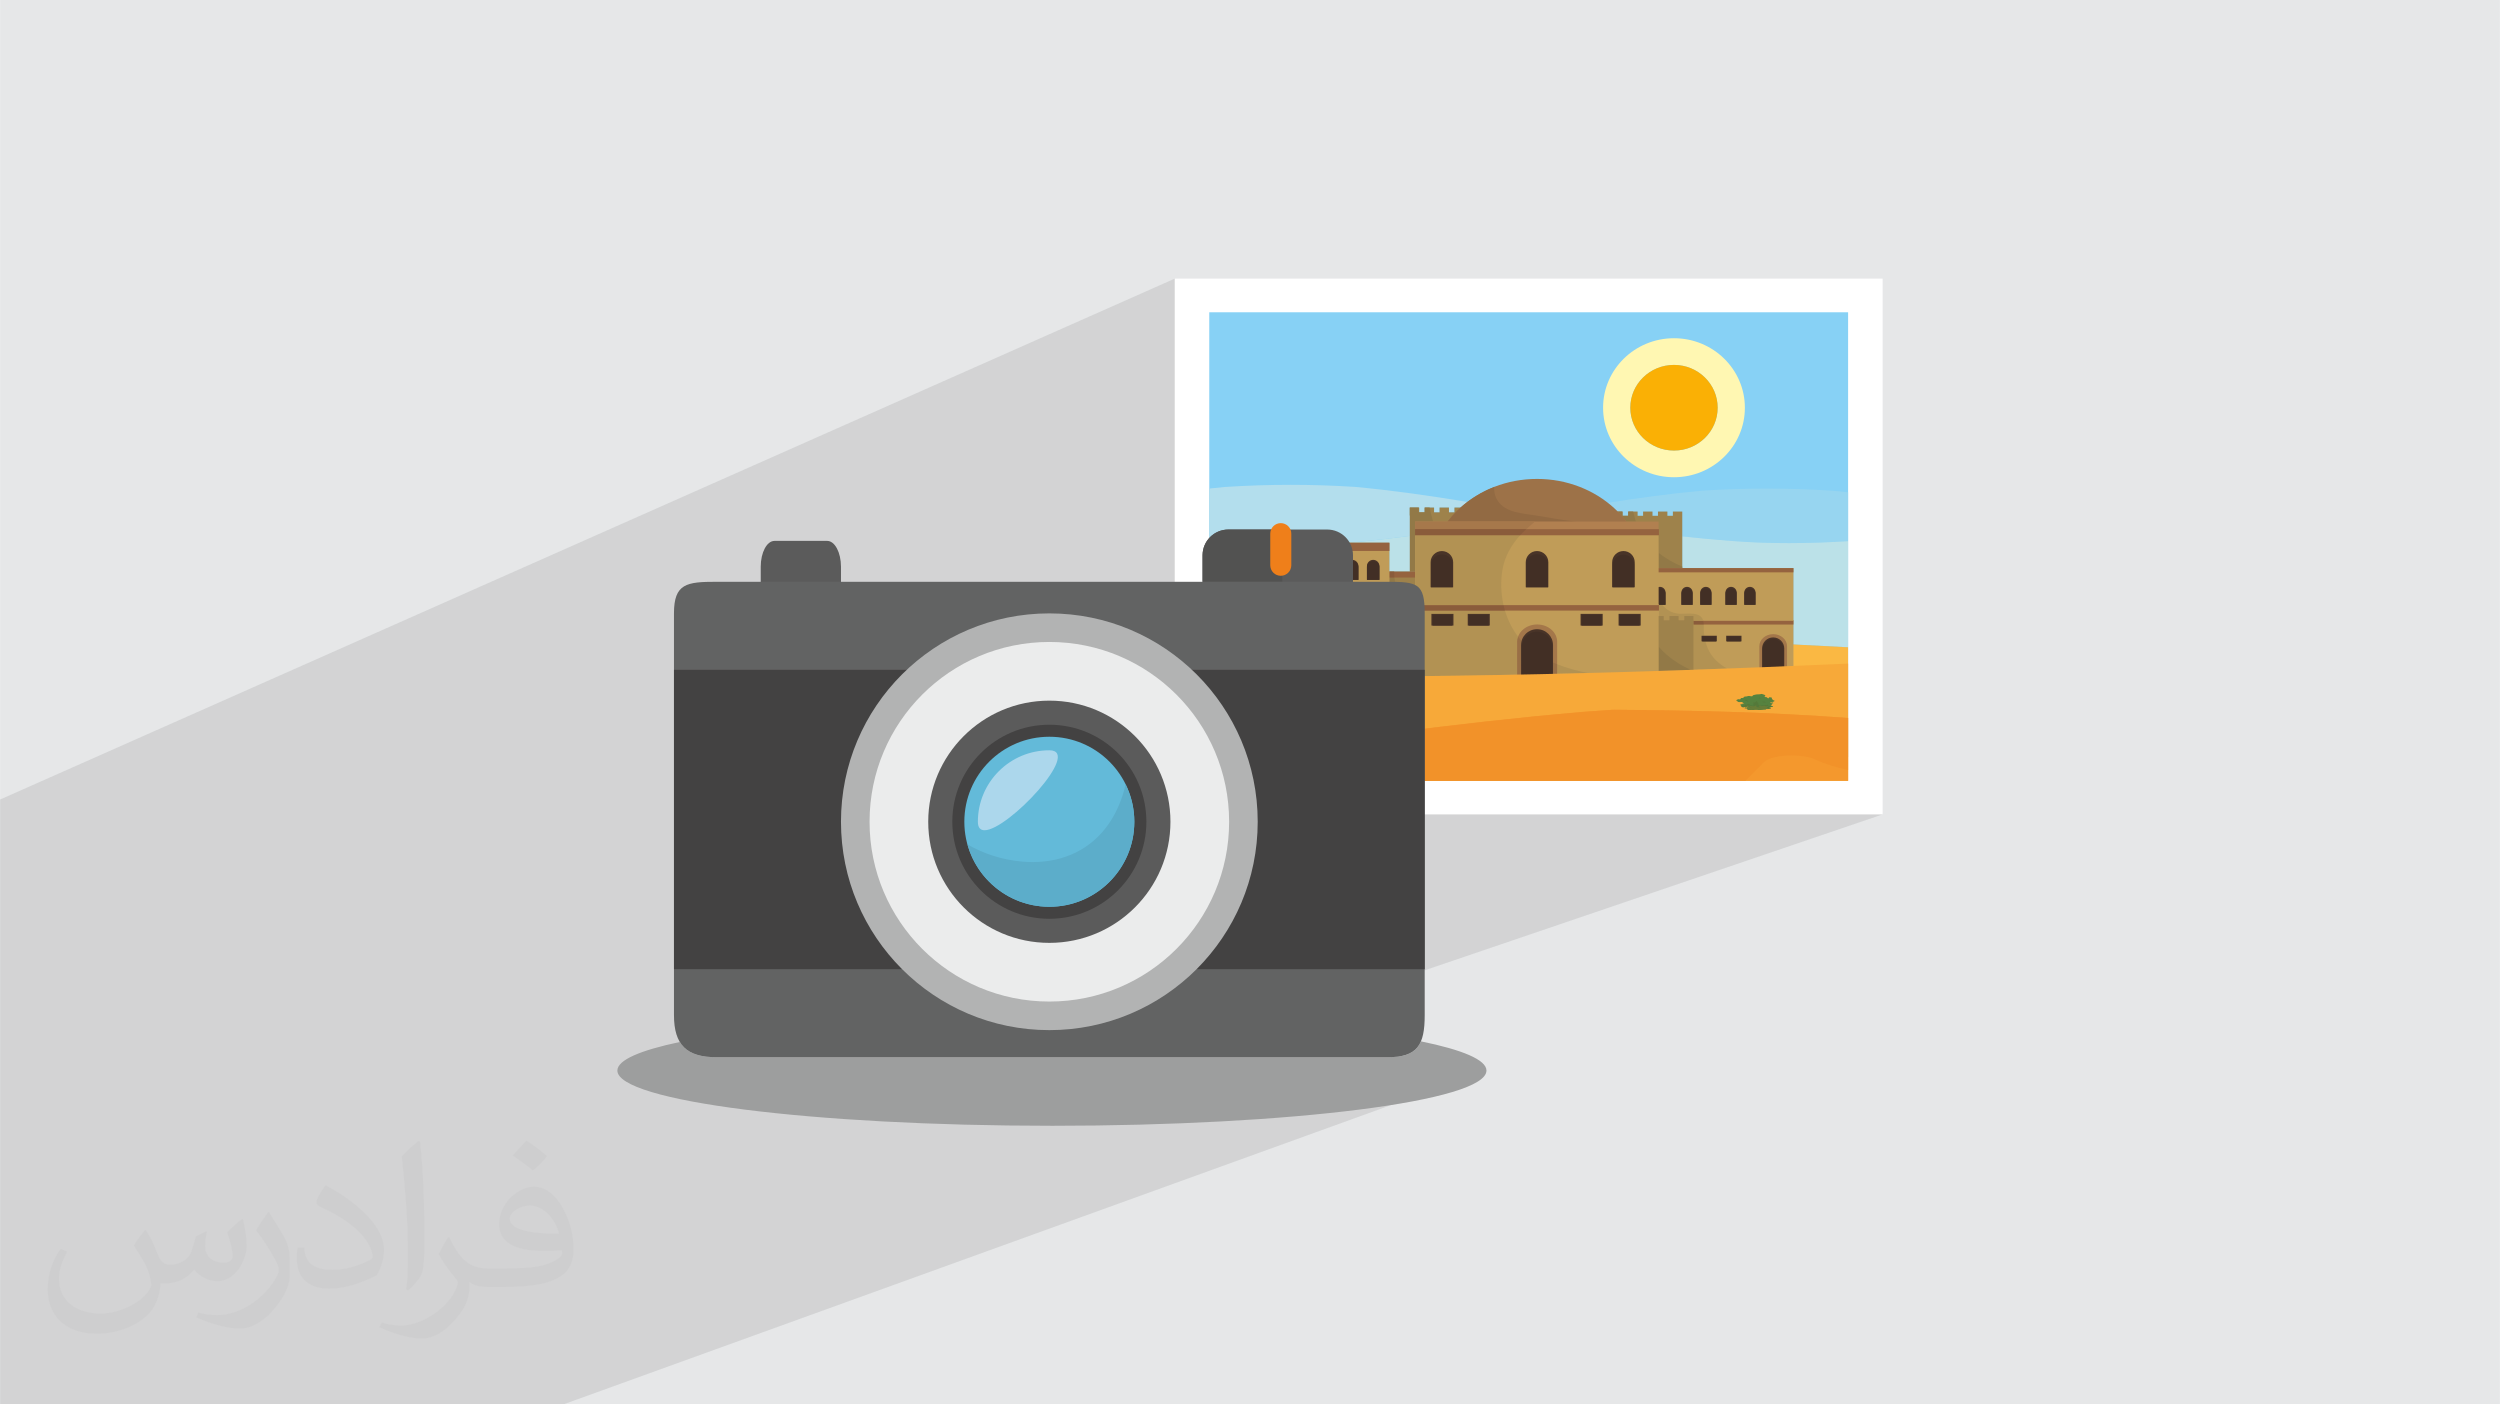 <?xml version="1.0" encoding="UTF-8"?>
<!DOCTYPE svg PUBLIC "-//W3C//DTD SVG 1.0//EN" "http://www.w3.org/TR/2001/REC-SVG-20010904/DTD/svg10.dtd">
<!-- Creator: CorelDRAW -->
<svg xmlns="http://www.w3.org/2000/svg" xml:space="preserve" width="3.708in" height="2.083in" version="1.0" style="shape-rendering:geometricPrecision; text-rendering:geometricPrecision; image-rendering:optimizeQuality; fill-rule:evenodd; clip-rule:evenodd"
viewBox="0 0 3702.73 2080.18"
 xmlns:xlink="http://www.w3.org/1999/xlink"
 xmlns:xodm="http://www.corel.com/coreldraw/odm/2003">
 <defs>
  <style type="text/css">
   <![CDATA[
    .fil0 {fill:#E6E7E8}
    .fil3 {fill:white}
    .fil42 {fill:#EBECEC;fill-rule:nonzero}
    .fil41 {fill:#B2B3B3;fill-rule:nonzero}
    .fil36 {fill:#9D9E9E;fill-rule:nonzero}
    .fil46 {fill:#6B6B6B;fill-rule:nonzero}
    .fil37 {fill:#5B5B5B;fill-rule:nonzero}
    .fil43 {fill:#5B5B5B;fill-rule:nonzero}
    .fil38 {fill:#525251;fill-rule:nonzero}
    .fil40 {fill:#434242;fill-rule:nonzero}
    .fil44 {fill:#434242;fill-rule:nonzero}
    .fil5 {fill:#FFF7B2;fill-rule:nonzero}
    .fil12 {fill:#FAB843;fill-rule:nonzero}
    .fil29 {fill:#F7A939;fill-rule:nonzero}
    .fil31 {fill:#F5A134;fill-rule:nonzero}
    .fil30 {fill:#F4982D;fill-rule:nonzero}
    .fil32 {fill:#F29229;fill-rule:nonzero}
    .fil49 {fill:#EF7F1A;fill-rule:nonzero}
    .fil13 {fill:#C09C58;fill-rule:nonzero}
    .fil16 {fill:#B29253;fill-rule:nonzero}
    .fil20 {fill:#A5884E;fill-rule:nonzero}
    .fil10 {fill:#9E824B;fill-rule:nonzero}
    .fil24 {fill:#9A7F4A;fill-rule:nonzero}
    .fil11 {fill:#927947;fill-rule:nonzero}
    .fil27 {fill:#B18050;fill-rule:nonzero}
    .fil28 {fill:#A6784B;fill-rule:nonzero}
    .fil14 {fill:#A4774A;fill-rule:nonzero}
    .fil25 {fill:#9D7248;fill-rule:nonzero}
    .fil23 {fill:#996F46;fill-rule:nonzero}
    .fil26 {fill:#926A43;fill-rule:nonzero}
    .fil9 {fill:#BBE1E8;fill-rule:nonzero}
    .fil7 {fill:#B3DEED;fill-rule:nonzero}
    .fil15 {fill:#95633F;fill-rule:nonzero}
    .fil17 {fill:#8A5C3B;fill-rule:nonzero}
    .fil48 {fill:#ACD7EC;fill-rule:nonzero}
    .fil8 {fill:#97D5F0;fill-rule:nonzero}
    .fil4 {fill:#87D1F5;fill-rule:nonzero}
    .fil18 {fill:#493428;fill-rule:nonzero}
    .fil21 {fill:#453227;fill-rule:nonzero}
    .fil19 {fill:#422F25;fill-rule:nonzero}
    .fil22 {fill:#3F2E24;fill-rule:nonzero}
    .fil39 {fill:#626363;fill-rule:nonzero}
    .fil45 {fill:#63BAD9;fill-rule:nonzero}
    .fil47 {fill:#5CADCA;fill-rule:nonzero}
    .fil35 {fill:#687D38;fill-rule:nonzero}
    .fil34 {fill:#54793A;fill-rule:nonzero}
    .fil33 {fill:#56823F;fill-rule:nonzero}
    .fil6 {fill:#FAB005;fill-rule:nonzero}
    .fil2 {fill:#373435;fill-opacity:0.031}
    .fil1 {fill:#2B2A29;fill-opacity:0.102}
   ]]>
  </style>
 </defs>
 <g id="Layer_x0020_1">
  <polygon class="fil0" points="-0,0 3702.73,0 3702.73,2080.18 -0,2080.18 "/>
  <polygon class="fil1" points="2430.61,869.24 2788.41,1206.29 1846.92,1526.8 2201.61,1585.69 834.34,2080.18 -0,2080.18 -0,1184.24 1739.88,412.69 "/>
  <path class="fil2" d="M215.96 1821.93c7.07,10.71 11.65,21.01 16.13,32.45 3.33,6.66 5.09,18.93 20.7,18.93 4.57,0 11.13,-1.35 16.95,-4.57 6.55,-3.44 11.54,-8.64 14.15,-16.53l6.24 -21.01 15.19 -7.49 1.04 1.04c-2.08,7.91 -2.59,15.5 -2.59,21.43 0,17.57 15.19,24.23 27.25,24.23 7.07,0 13.42,-3.44 13.42,-9.89 0,-8.32 -3.53,-22.47 -8.12,-35.16 7.07,-7.07 14.15,-14.15 22.26,-19.87l1.25 0.63c3.53,14.98 5.51,29.75 5.51,39.63 0,9.67 -4.27,20.39 -7.8,27.36 -7.28,13.73 -20.18,24.65 -35.78,24.65 -11.85,0 -25.06,-5.93 -34.12,-16.95l-0.52 0c-8.53,10.61 -21.74,20.18 -42.86,20.18l-6.55 0c-1.04,13.94 -4.05,23.81 -8.64,32.66 -12.58,24.54 -49.92,41.92 -85.08,41.92 -48.89,0 -73.43,-28.19 -73.43,-65.73 0,-23.19 7.59,-44.72 19.24,-60.01l9.56 3.95c-7.28,13.94 -12.17,27.04 -12.17,39.94 0,35.16 28.61,51.9 61.58,51.9 30.58,0 68.44,-19.45 75.31,-42.02 -2.59,-24.65 -11.85,-36.19 -26,-58.66 4.27,-7.49 9.78,-14.98 16.64,-22.98l1.25 0 0 0 0 0 -0.01 -0.04zm563.83 -132.3c10.3,6.45 20.39,14.04 30.27,22.78 -5.51,7.8 -12.38,14.88 -20.91,21.12 -9.89,-8.01 -19.76,-14.88 -29.86,-22.16 6.86,-7.7 13.63,-15.08 20.49,-21.74l0 0 0 0 0 0 0 0 0 0 0.01 0zm5.3 96.11c-16.64,0 -30.27,10.92 -30.27,19.03 0,17.38 33.28,22.78 73.12,22.56 -4.99,-20.39 -22.47,-41.61 -42.86,-41.61l0 0.01zm-37.35 92.99c21.64,0 40.57,-0.63 55.02,-4.27 16.13,-4.05 29.75,-12.17 29.75,-17.78 0,-1.46 0,-3.22 -0.52,-4.68 -9.05,0.83 -19.45,0.83 -28.5,0.83 -29.33,0 -51.79,-6.66 -60.64,-23.09 -2.19,-4.57 -3.74,-9.67 -3.74,-15.5 0,-15.92 6.86,-31.41 18.93,-42.13 10.08,-8.84 21.22,-14.35 32.55,-14.35 20.49,0 36.81,16.44 48.26,42.34 6.24,14.15 10.5,30.47 10.5,51.07 0,13.73 -3.74,25.27 -12.27,33.8 -15.92,15.4 -45.24,21.22 -90.17,21.22l-20.39 0 0 0 -5.3 0c-11.13,0 -19.14,-1.98 -25.48,-6.86l-1.04 0c0.31,2.59 0.52,5.09 0.52,7.49 0,10.08 -3.33,22.98 -10.08,33.28 -19.97,29.64 -41.61,42.53 -60.33,42.53 -18.93,0 -42.13,-7.28 -63.03,-16.75l3.74 -7.28c6.76,2.81 16.13,4.68 29.02,4.68 33.8,0 78.21,-32.45 83.72,-64.17 -1.25,-2.59 -3.53,-6.03 -6.76,-9.67 -9.89,-11.75 -16.13,-21.53 -21.95,-31.82 4.99,-9.89 9.56,-17.78 13.83,-24.96l1.77 -0.21c14.46,29.44 27.56,46.28 56.78,46.28l4.57 0 0 0 21.22 0 0 0 0 0 0 0 0 0 0 0 0.04 0zm-146.45 31.1c2.5,-13.52 2.7,-28.7 2.7,-42.86l0 -21.01c0,-39.21 -4.99,-96.2 -9.05,-133.34 7.07,-7.59 16.95,-16.53 24.75,-22.56l2.29 0.63c5.3,46.7 6.55,100.79 6.55,150.81 0,13.11 -0.52,25.9 -1.77,35.26 -0.73,11.85 -7.59,20.8 -22.26,34.53l-3.22 -1.46zm-150.71 -61.89c0.73,18.41 9.78,32.87 41.4,32.87 19.66,0 36.3,-5.09 54.71,-13.83 3.33,-1.46 5.09,-3.44 5.09,-5.09 0,-11.54 -8.84,-26.83 -23.71,-40.77 -14.46,-13.11 -33.6,-24.65 -51.48,-32.35 -6.14,-2.59 -8.12,-5.3 -8.12,-7.91 0,-5.3 7.07,-16.44 12.9,-24.44l1.98 -0.21c20.49,10.71 43.38,26.63 60.33,44.3 15.4,16.33 24.96,32.87 24.96,50.86 0,13.31 -4.05,25.79 -10.61,37.44 -22.47,11.33 -46.39,19.97 -70.1,19.97 -28.81,0 -48.47,-13.52 -48.47,-45.24 0,-3.44 0,-8.73 1.25,-15.61l9.89 0 0 0 0 0 0 0 0 0 0 0 -0.01 0zm-52.11 -52.32l17.89 28.92c6.55,10.71 12.69,22.37 12.69,40.77l0 23.5c0,19.03 -12.17,39.42 -31.82,59.6 -15.4,13.63 -29.02,19.45 -41.61,19.45 -18.72,0 -40.15,-5.82 -64.9,-16.44l2.81 -7.28c7.8,2.08 16.84,3.84 27.98,3.84 35.58,-0.21 71.97,-26.21 88.61,-57.93 1.98,-3.64 2.7,-7.07 2.7,-9.47 0,-3.64 -1.98,-7.7 -3.53,-11.33 -9.05,-17.05 -19.14,-32.66 -30.27,-47.12 5.82,-9.16 11.65,-17.99 17.99,-26.73l1.46 0.21 0 0 0 0 0 0 0 0 0 0 -0.01 0z"/>
  <rect class="fil3" x="1739.88" y="412.69" width="1048.53" height="793.59"/>
  <polygon class="fil4" points="2737.26,1121.41 1791.03,1121.41 1791.03,462.54 2737.26,462.54 "/>
  <path class="fil5" d="M2479.37 706.89c57.99,0 105,-46.1 105,-102.96 0,-56.85 -47.01,-102.95 -105,-102.95 -57.99,0 -105.01,46.1 -105.01,102.95 0,56.86 47.01,102.96 105.01,102.96zm0 -166.39c35.73,0 64.7,28.4 64.7,63.43 0,35.04 -28.97,63.44 -64.7,63.44 -35.73,0 -64.7,-28.4 -64.7,-63.44 0,-35.03 28.97,-63.43 64.7,-63.43z"/>
  <path class="fil6" d="M2479.37 667.36c35.73,0 64.7,-28.4 64.7,-63.44 0,-35.03 -28.97,-63.43 -64.7,-63.43 -35.73,0 -64.7,28.4 -64.7,63.43 0,35.04 28.97,63.44 64.7,63.44z"/>
  <path class="fil7" d="M1879 810.02c8.97,0 17.96,-0.1 26.96,-0.31l0 -5.9 93.25 0c29.93,-2.77 59.54,-6.11 88.97,-10.02l0 -30.3 -0.15 0 0 -11.71 13.91 0 0 7.07 8.14 0 0 -7.07 13.91 0 0 7.07 8.15 0 0 -7.07 13.91 0 0 7.07 8.14 0 0 -7.07 9.03 0c3.24,-2.91 6.6,-5.68 10.08,-8.33 -54.68,-9.04 -109.82,-17 -166.33,-22.24 -31.77,-2.06 -63.6,-3.08 -95.43,-3.08 -32.59,0 -65.18,1.07 -97.7,3.21 -7.63,0.71 -15.23,1.49 -22.82,2.31l0 83.46c29.47,1.85 58.65,2.92 87.97,2.92z"/>
  <path class="fil8" d="M2649.29 804.46c29.32,0 58.5,-1.08 87.97,-2.92l0 -72.33c-7.59,-0.82 -15.19,-1.6 -22.82,-2.32 -32.51,-2.13 -65.11,-3.2 -97.69,-3.2 -31.83,0 -63.66,1.02 -95.44,3.08 -47.43,4.4 -93.88,10.71 -139.91,17.97 5.18,4.05 10.07,8.38 14.65,12.98l7.36 0 0 6.27 8.15 0 0 -6.27 13.91 0 0 6.27 8.15 0 0 -6.27 13.9 0 0 6.27 8.15 0 0 -6.27 13.91 0 0 6.27 8.15 0 0 -6.27 13.91 0 0 6.27 0 4.12 0 26.37c24.66,2.7 49.5,5 74.62,6.91 28.02,2.13 55.59,3.08 83.04,3.08z"/>
  <path class="fil9" d="M2737.26 1121.41l0 0 0 -319.88c-29.47,1.85 -58.65,2.92 -87.97,2.92 -27.44,0 -55.02,-0.94 -83.04,-3.08 -25.12,-1.91 -49.96,-4.22 -74.62,-6.91l0 46.94 164.66 0 0 77.31 0 35.81c26.98,1.5 53.97,2.9 80.96,4.23l0 162.65zm-946.23 -179.41c7.04,-0.54 14.09,-1.1 21.13,-1.65l0 -33.5 0 0 0 -51.42 0 -8.73 0 -0.06 93.8 0 0 -36.94c-9.01,0.21 -17.99,0.31 -26.96,0.31 -29.32,0 -58.51,-1.08 -87.97,-2.92l0 134.91zm266.84 -95.36l30.31 0 0 -52.86c-29.43,3.92 -59.04,7.26 -88.97,10.02l58.66 0 0 42.84z"/>
  <polygon class="fil10" points="2389.5,757.71 2403.41,757.71 2403.41,763.98 2411.55,763.98 2411.55,757.71 2425.47,757.71 2425.47,763.98 2433.61,763.98 2433.61,757.71 2447.52,757.71 2447.52,763.98 2455.66,763.98 2455.66,757.71 2469.58,757.71 2469.58,763.98 2477.73,763.98 2477.73,757.71 2491.63,757.71 2491.63,763.98 2491.63,768.09 2491.63,842 2389.65,842 2389.65,768.09 2389.5,768.09 "/>
  <path class="fil11" d="M2456.61 841.41l35.03 0 0 -2.13c-12.47,-5.26 -24.24,-11.85 -35.03,-20.28l0 22.41zm-47.55 -68.84l13.82 0c-1.45,-4.9 -2.63,-9.91 -3.96,-14.86l-7.36 0 0 6.27 -7.22 0 0 0.02 -1.61 0 0 -6.29 -6.67 0c4.67,4.68 9.01,9.65 13,14.86z"/>
  <path class="fil12" d="M1791.03 942.01c133.78,-10.33 267.23,-23.99 403.07,-17.04 135.93,6.95 271.21,18.01 406.88,26.33 45.42,2.78 90.84,5.22 136.28,7.46l0 197.68 -946.23 0 0 -214.44z"/>
  <polygon class="fil13" points="2656.3,996.76 2406.43,996.76 2406.43,918.72 2656.3,918.72 "/>
  <path class="fil14" d="M2605.8 957.13c0,0.33 0,39.29 0.04,39.63l40.97 0c0.02,-0.28 0.02,-39.35 0.02,-39.63 0,-9.85 -9.18,-17.84 -20.51,-17.84 -11.33,0 -20.51,7.99 -20.51,17.84z"/>
  <polygon class="fil15" points="2656.3,925.07 2406.43,925.07 2406.43,918.76 2656.3,918.76 "/>
  <polygon class="fil13" points="2656.3,919.45 2406.43,919.45 2406.43,841.41 2656.3,841.41 "/>
  <polygon class="fil15" points="2656.3,847.76 2406.43,847.76 2406.43,841.45 2656.3,841.45 "/>
  <path class="fil16" d="M2508.42 992.03c16.5,-0.57 32.99,-1.17 49.47,-1.78 -12.25,-7.12 -22.42,-16.16 -28.28,-29.51 -1.56,-3.55 -2.7,-7.11 -3.6,-10.73l-4.71 0 -1.16 0 0 -8.36 4.22 0c-0.2,-1.28 -0.39,-2.57 -0.57,-3.88 -0.53,-3.93 -0.1,-8.41 -0.29,-12.69l-15.08 0 0 66.96z"/>
  <path class="fil17" d="M2508.42 925.07l15.08 0c-0.09,-1.94 -0.31,-3.84 -0.8,-5.63l-14.29 0 0 3.39 0 2.24z"/>
  <path class="fil16" d="M2508.42 919.45l14.29 0c-0.29,-1.05 -0.67,-2.06 -1.18,-3.02 -3.44,-6.49 -11.41,-7.61 -19.47,-7.61 -2.12,0 -4.24,0.07 -6.29,0.15 -2.05,0.08 -4.02,0.16 -5.84,0.16 -1.4,0 -2.7,-0.05 -3.87,-0.17 -9.93,-1.07 -18.2,-5.63 -24.15,-13.13l-4.81 0 0 8.59 -0.49 0 0 8.03 7.7 0 0 6.27 8.15 0 0 -6.27 13.91 0 0 6.27 8.15 0 0 -6.27 13.91 0 0 6.27 0 0.73z"/>
  <path class="fil18" d="M2583.52 877.49l0.02 18.34 16.57 0 0.01 -18.34c0,-4.56 -3.71,-8.25 -8.3,-8.25 -4.58,0 -8.29,3.7 -8.29,8.25z"/>
  <path class="fil18" d="M2555.6 877.49l0.01 18.34 16.57 0 0.01 -18.34c0,-4.56 -3.71,-8.25 -8.29,-8.25 -4.58,0 -8.29,3.7 -8.29,8.25z"/>
  <path class="fil18" d="M2518.3 877.49l0.02 18.34 16.57 0 0.01 -18.34c0,-4.56 -3.71,-8.25 -8.29,-8.25 -4.58,0 -8.3,3.7 -8.3,8.25z"/>
  <path class="fil18" d="M2609.9 960.48c0,0.31 0,35.98 0.02,36.28l32.78 0c0.02,-0.26 0.02,-36.02 0.02,-36.28 0,-9.02 -7.34,-16.33 -16.42,-16.33 -9.07,0 -16.41,7.31 -16.41,16.33z"/>
  <path class="fil19" d="M2610.64 988.22c10.46,-0.41 20.91,-0.83 31.35,-1.26 0,-10.2 0,-24.71 0,-24.87 0,-8.62 -7.02,-15.6 -15.68,-15.6 -8.66,0 -15.68,6.98 -15.68,15.6 0,0.2 0,15.93 0.01,26.13z"/>
  <path class="fil18" d="M2490.38 877.49l0.01 18.34 16.57 0 0.01 -18.34c0,-4.56 -3.71,-8.25 -8.3,-8.25 -4.58,0 -8.29,3.7 -8.29,8.25z"/>
  <path class="fil18" d="M2450.24 877.49l0.02 18.34 16.57 0 0.01 -18.34c0,-4.56 -3.71,-8.25 -8.29,-8.25 -4.58,0 -8.3,3.7 -8.3,8.25z"/>
  <path class="fil18" d="M2422.32 877.49l0.01 18.34 16.57 0 0.01 -18.34c0,-4.56 -3.71,-8.25 -8.29,-8.25 -4.58,0 -8.29,3.7 -8.29,8.25z"/>
  <polygon class="fil18" points="2579.37,950.01 2556.68,950.01 2556.68,941.65 2579.37,941.65 "/>
  <polygon class="fil18" points="2542.82,950.01 2520.14,950.01 2520.14,941.65 2542.82,941.65 "/>
  <path class="fil20" d="M2583.54 895.83l16.57 0 0.01 -16.76c0,-0.04 0,-0.07 0,-0.1l-0.01 16.86 -16.57 0 -0.02 -16.89c0,0.04 0,0.09 0,0.13l0.02 16.76z"/>
  <path class="fil19" d="M2583.54 895.83l16.57 0 0.01 -16.86c-0.06,-4.12 -3.75,-7.45 -8.3,-7.45 -4.53,0 -8.22,3.31 -8.29,7.42l0.02 16.89z"/>
  <path class="fil20" d="M2555.61 895.83l16.57 0 0.01 -16.76c0,-0.04 0,-0.07 -0,-0.1l-0.01 16.86 -16.57 0 -0.01 -16.87c0,0.04 0,0.07 0,0.11l0.01 16.76z"/>
  <path class="fil19" d="M2555.61 895.83l16.57 0 0.01 -16.86c-0.06,-4.12 -3.75,-7.45 -8.29,-7.45 -4.54,0 -8.23,3.33 -8.29,7.44l0.01 16.87z"/>
  <path class="fil20" d="M2518.32 895.83l16.57 0 0.01 -16.76c0,-0.04 0,-0.07 0,-0.1l-0.01 16.86 -16.57 0 -0.02 -16.89c0,0.04 0,0.09 0,0.13l0.02 16.76z"/>
  <path class="fil19" d="M2518.32 895.83l16.57 0 0.01 -16.86c-0.06,-4.12 -3.75,-7.45 -8.29,-7.45 -4.54,0 -8.22,3.31 -8.3,7.42l0.02 16.89z"/>
  <path class="fil20" d="M2490.38 895.83l16.57 0 0.01 -16.76c0,-0.04 0,-0.07 0,-0.11l-0.01 16.87 -16.57 0 -0.01 -16.87c0,0.04 0,0.07 0,0.11l0.01 16.76z"/>
  <path class="fil19" d="M2490.38 895.83l16.57 0 0.01 -16.87c-0.06,-4.12 -3.75,-7.45 -8.3,-7.45 -4.54,0 -8.23,3.33 -8.29,7.45l0.01 16.87z"/>
  <path class="fil20" d="M2461.91 895.83l4.92 0 0.01 -16.76c0,-0.03 0,-0.06 0,-0.09l-0.01 16.85 -4.92 0 0 0z"/>
  <path class="fil19" d="M2457.1 895.83l9.73 0 0.01 -16.85c-0.05,-4.13 -3.75,-7.47 -8.29,-7.47 -0.66,0 -1.31,0.07 -1.93,0.21l0 23.52 0 0.06 0.49 0 0 0.52z"/>
  <polygon class="fil19" points="2578.21,950.01 2557.84,950.01 2557.84,942.5 2578.21,942.5 "/>
  <polygon class="fil19" points="2541.66,950.01 2521.3,950.01 2521.3,942.5 2541.66,942.5 "/>
  <polygon class="fil10" points="2406.29,912.45 2420.19,912.45 2420.19,918.72 2428.34,918.72 2428.34,912.45 2442.25,912.45 2442.25,918.72 2450.4,918.72 2450.4,912.45 2464.3,912.45 2464.3,918.72 2472.45,918.72 2472.45,912.45 2486.36,912.45 2486.36,918.72 2494.51,918.72 2494.51,912.45 2508.42,912.45 2508.42,918.72 2508.42,922.84 2508.42,996.76 2406.43,996.76 2406.43,922.84 2406.29,922.84 "/>
  <path class="fil11" d="M2456.61 993.76c10.85,-0.35 21.71,-0.7 32.56,-1.07 5,-0.17 10,-0.34 15,-0.51 -12.68,-5.74 -24.58,-12.97 -35.4,-22.21 -4.27,-3.64 -8.39,-7.74 -12.16,-12.15l0 35.94z"/>
  <polygon class="fil10" points="2088.04,751.78 2101.94,751.78 2101.94,758.85 2110.08,758.85 2110.08,751.78 2124,751.78 2124,758.85 2132.15,758.85 2132.15,751.78 2146.05,751.78 2146.05,758.85 2154.2,758.85 2154.2,751.78 2168.11,751.78 2168.11,758.85 2176.26,758.85 2176.26,751.78 2190.16,751.78 2190.16,758.85 2190.16,763.48 2190.16,846.82 2088.18,846.82 2088.18,763.48 2088.04,763.48 "/>
  <path class="fil11" d="M2088.18 846.65l7.76 0 0 -53.8 -0.04 0 0 -9.11 0.04 0 0 -11.17 26.6 0c-2.02,-6.8 -3.42,-13.85 -5.09,-20.79l-7.36 0 0 7.07 -7.22 0 0 0.01 -1.61 0 0 -7.08 -13.22 0 0 11.71 0.15 0 0 83.17z"/>
  <polygon class="fil10" points="2158.63,954.57 2050.15,954.57 2050.15,846.65 2158.63,846.65 "/>
  <polygon class="fil15" points="2158.63,855.43 2050.15,855.43 2050.15,846.71 2158.63,846.71 "/>
  <path class="fil18" d="M2088.82 920.17c0,0.29 0.01,34.12 0.02,34.4l31.09 0c0.01,-0.24 0.01,-34.16 0.01,-34.4 0,-8.55 -6.96,-15.48 -15.56,-15.48 -8.59,0 -15.56,6.93 -15.56,15.48z"/>
  <path class="fil19" d="M2095.94 914l0 -4c-0.79,0.55 -1.53,1.19 -2.2,1.88 0.72,0.72 1.46,1.42 2.2,2.12z"/>
  <path class="fil11" d="M2057.87 954.57l30.98 0c-0.02,-0.28 -0.02,-34.11 -0.02,-34.4 0,-3.69 1.3,-7.08 3.47,-9.75 -14.77,-15.17 -24.9,-34.24 -26.96,-54.99l-7.46 0 0 99.13zm0 -107.86l7.08 0c0,-0.02 0,-0.04 0,-0.06l-7.08 0 0 0.06z"/>
  <path class="fil17" d="M2057.87 855.43l7.46 0c-0.28,-2.88 -0.42,-5.79 -0.38,-8.73l-7.08 0 0 8.73z"/>
  <path class="fil21" d="M2088.85 954.57l0.83 0c-0.01,-0.27 -0.02,-32.29 -0.02,-32.56 0,-3.93 1.55,-7.5 4.08,-10.13 -0.48,-0.48 -0.97,-0.97 -1.45,-1.46 -2.17,2.66 -3.47,6.05 -3.47,9.75 0,0.29 0.01,34.12 0.02,34.4l0 0z"/>
  <path class="fil22" d="M2089.67 954.57l6.26 0 0 -40.57c-0.74,-0.7 -1.48,-1.4 -2.2,-2.12 -2.53,2.63 -4.08,6.2 -4.08,10.13 0,0.27 0,32.29 0.02,32.56z"/>
  <polygon class="fil10" points="1914.28,954.57 1812.16,954.57 1812.16,846.65 1914.28,846.65 "/>
  <polygon class="fil15" points="1914.28,855.43 1812.16,855.43 1812.16,846.71 1914.28,846.71 "/>
  <path class="fil11" d="M1812.16 954.57l32.34 0c-0.01,-0.08 -0.01,-2.91 -0.02,-6.9 -17.68,-7.1 -27.17,-23.84 -32.32,-40.81l0 47.72zm63.42 0l30.38 0 0 -99.13 -4.65 0c-2.22,13.02 -4.04,26.06 -5.14,39.33 -3.78,45.59 -9.18,54.3 -20.59,56 -0,2.29 -0,3.75 -0.01,3.8zm27.28 -107.86l3.1 0 0 -0.06 -3.09 0c-0,0.02 -0.01,0.04 -0.01,0.06z"/>
  <path class="fil17" d="M1901.31 855.43l4.65 0 0 -8.73 -3.1 0c-0.53,2.91 -1.05,5.82 -1.55,8.73z"/>
  <path class="fil18" d="M1844.47 920.17c0,0.29 0,34.12 0.03,34.4l31.08 0c0.01,-0.24 0.02,-34.16 0.02,-34.4 0,-8.55 -6.97,-15.48 -15.56,-15.48 -8.6,0 -15.57,6.93 -15.57,15.48z"/>
  <path class="fil19" d="M1845.33 954.57l29.42 0c0.01,-0.23 0.02,-32.33 0.02,-32.56 0,-8.1 -6.59,-14.66 -14.73,-14.66 -8.14,0 -14.74,6.56 -14.74,14.66 0,0.27 0.01,32.29 0.02,32.56z"/>
  <polygon class="fil13" points="2057.87,954.57 1905.96,954.57 1905.96,803.81 2057.87,803.81 "/>
  <path class="fil14" d="M1962.25 910.41c0,0.37 0,43.79 0.03,44.15l45.65 0c0.02,-0.31 0.02,-43.84 0.02,-44.15 0,-10.98 -10.22,-19.88 -22.86,-19.88 -12.62,0 -22.84,8.9 -22.84,19.88z"/>
  <polygon class="fil15" points="2057.87,816.08 1905.96,816.08 1905.96,803.89 2057.87,803.89 "/>
  <path class="fil16" d="M1905.96 954.57l56.32 0c-0.03,-0.36 -0.03,-43.79 -0.03,-44.15 0,-9.01 6.88,-16.61 16.31,-19.05 -6.96,-9.43 -12.43,-19.89 -16.46,-31.51 -0.11,-0.33 -0.23,-0.65 -0.34,-0.98l-9.86 0 -0.02 -19.11c0,-0.04 0,-0.08 0,-0.12l0 -1.2c0,-2.92 1.36,-5.52 3.5,-7.21 -0.72,-5.03 -1.23,-10.09 -1.6,-15.15l-47.83 0 0 30.62 0 8.73 0 99.13zm33.3 -114.92c0,0.04 0,0.07 0,0.11l-0.01 19.11 -18.46 0 -0.01 -19.11c0,-0.04 0,-0.07 0,-0.11l0 -1.21c0,-5.08 4.14,-9.2 9.24,-9.2 5.11,0 9.25,4.12 9.25,9.2l0 1.2zm-33.3 -35.76l47.19 0c0,-0.02 0,-0.05 0,-0.07l-47.19 0 0 0.07z"/>
  <path class="fil23" d="M1962.29 954.57l4.56 0c-0.02,-0.33 -0.03,-40.08 -0.03,-40.42 0,-9.11 6.72,-16.65 15.5,-17.98 -1.3,-1.57 -2.54,-3.17 -3.75,-4.8 -9.43,2.45 -16.31,10.05 -16.31,19.05 0,0.37 0,43.79 0.03,44.15l0 0z"/>
  <path class="fil16" d="M2007.93 954.57l49.94 0 0 -15.36c-17.62,-3 -34.52,-9.23 -49.92,-19.71 -0,12.86 -0.01,34.85 -0.02,35.07z"/>
  <path class="fil23" d="M2003.37 954.57l4.56 0 0 0c0.01,-0.22 0.02,-22.21 0.02,-35.07 -1.54,-1.05 -3.06,-2.14 -4.56,-3.27 0,8.25 -0,38.1 -0.02,38.34z"/>
  <path class="fil17" d="M1905.96 816.08l0 0 47.83 0c-0.3,-4.07 -0.51,-8.14 -0.64,-12.2l-47.19 0 0 12.2z"/>
  <path class="fil18" d="M1966.82 914.14c0,0.34 0.01,40.09 0.03,40.42l36.52 0c0.02,-0.28 0.02,-40.14 0.02,-40.42 0,-10.05 -8.18,-18.19 -18.29,-18.19 -10.1,0 -18.28,8.14 -18.28,18.19z"/>
  <path class="fil19" d="M1967.87 954.57l34.47 0c0.02,-0.26 0.02,-37.88 0.02,-38.15 0,-9.49 -7.72,-17.17 -17.27,-17.17 -9.53,0 -17.25,7.68 -17.25,17.17 0,0.32 0.01,37.84 0.03,38.15z"/>
  <path class="fil18" d="M2024.58 838.44l0.01 20.43 18.46 0 0.01 -20.43c0,-5.08 -4.13,-9.2 -9.25,-9.2 -5.1,0 -9.24,4.12 -9.24,9.2z"/>
  <path class="fil18" d="M1993.46 838.44l0.01 20.43 18.46 0 0.01 -20.43c0,-5.08 -4.14,-9.2 -9.25,-9.2 -5.11,0 -9.24,4.12 -9.24,9.2z"/>
  <path class="fil18" d="M1951.9 838.44l0.02 20.43 18.46 0 0.01 -20.43c0,-5.08 -4.14,-9.2 -9.24,-9.2 -5.11,0 -9.25,4.12 -9.25,9.2z"/>
  <path class="fil18" d="M1920.78 838.44l0.01 20.43 18.46 0 0.01 -20.43c0,-5.08 -4.14,-9.2 -9.25,-9.2 -5.11,0 -9.24,4.12 -9.24,9.2z"/>
  <path class="fil20" d="M2024.59 858.87l18.46 0 0.01 -19.11c0,-0.03 0,-0.06 0,-0.09l-0.01 19.21 -18.46 0 -0.01 -19.23c0,0.04 0,0.07 0,0.11l0.01 19.11z"/>
  <path class="fil19" d="M2024.59 858.87l18.46 0 0.01 -19.21c-0.05,-4.71 -4.17,-8.51 -9.25,-8.51 -5.06,0 -9.18,3.79 -9.24,8.49l0.01 19.23z"/>
  <path class="fil20" d="M1993.47 858.87l18.46 0 0.01 -19.11c0,-0.04 0,-0.08 0,-0.11l-0.01 19.23 -18.46 0 -0.01 -19.23c0,0.04 0,0.08 0,0.12l0.01 19.11z"/>
  <path class="fil19" d="M1993.47 858.87l18.46 0 0.01 -19.23c-0.07,-4.7 -4.17,-8.49 -9.25,-8.49 -5.07,0 -9.17,3.79 -9.24,8.49l0.01 19.23z"/>
  <path class="fil20" d="M1961.77 858.87l8.61 0 0.01 -19.11c0,-0.04 0,-0.07 0,-0.1l-0.01 19.22 -8.61 0 0 0z"/>
  <path class="fil24" d="M1951.92 858.87l9.86 0 0 0 -9.86 0 -0.02 -19.23c0,0.04 0,0.08 0,0.12l0.02 19.11z"/>
  <path class="fil19" d="M1951.92 858.87l18.46 0 0.01 -19.22c-0.06,-4.71 -4.17,-8.5 -9.24,-8.5 -5.07,0 -9.18,3.79 -9.25,8.48l0.02 19.23z"/>
  <path class="fil24" d="M1920.79 858.87l18.46 0 0.01 -19.11c0,-0.04 0,-0.08 0,-0.11l-0.01 19.23 -18.46 0 -0.01 -19.22c0,0.04 0,0.07 0,0.11l0.01 19.11z"/>
  <path class="fil19" d="M1920.79 858.87l18.46 0 0.01 -19.23c-0.06,-4.7 -4.17,-8.49 -9.25,-8.49 -5.07,0 -9.18,3.79 -9.24,8.5l0.01 19.22z"/>
  <path class="fil25" d="M2114.8 857.38c0,81.76 72.41,148.05 161.71,148.05 89.31,0 161.72,-66.29 161.72,-148.05 0,-81.73 -72.4,-148 -161.72,-148 -89.31,0 -161.71,66.27 -161.71,148z"/>
  <path class="fil26" d="M2144.02 772.56l189.34 0c-19.51,-2.3 -38.91,-5.74 -57.8,-8.92 -19.22,-3.24 -45.41,-3.75 -57.25,-21.9 -4.26,-6.52 -5.72,-13.53 -5.19,-20.48 -27.95,10.91 -51.86,28.81 -69.1,51.3z"/>
  <polygon class="fil13" points="2456.61,1007.9 2095.94,1007.9 2095.94,895.24 2456.61,895.24 "/>
  <path class="fil14" d="M2247.11 950.7c0,0.48 0.01,56.73 0.05,57.2l59.13 0c0.02,-0.4 0.04,-56.8 0.04,-57.2 0,-14.22 -13.25,-25.75 -29.61,-25.75 -16.36,0 -29.6,11.53 -29.6,25.75z"/>
  <polygon class="fil15" points="2457.1,904.42 2096.42,904.42 2096.42,895.31 2457.1,895.31 "/>
  <polygon class="fil13" points="2456.61,896.3 2095.94,896.3 2095.94,783.67 2456.61,783.67 "/>
  <polygon class="fil27" points="2456.61,783.93 2095.94,783.93 2095.94,772.56 2456.61,772.56 "/>
  <polygon class="fil15" points="2457.1,792.84 2095.9,792.84 2095.9,783.73 2457.1,783.73 "/>
  <path class="fil16" d="M2095.94 1001.54c4.07,-0.04 8.14,-0.08 12.22,-0.12 6.26,-0.07 12.54,-0.15 18.81,-0.22 8.68,-0.11 17.36,-0.21 26.04,-0.33 4.38,-0.06 8.75,-0.13 13.12,-0.19 27.02,-0.4 54.02,-0.87 81.02,-1.41 -0.02,-15.89 -0.02,-48.21 -0.02,-48.57 0,-2.68 0.47,-5.26 1.34,-7.69 -8.86,-11.47 -15.32,-24.66 -19.44,-38.59l-132.59 0 0 -8.12 -0.48 0 0 17.7 0 40.57 0 46.98zm25.82 -74.94l-1.74 0 0 -17.34 32.74 0 0 17.34 -1.75 0 -29.25 0zm53.51 0l-1.46 0 0 -17.34 32.75 0 0 17.34 -1.45 0 -29.83 0zm131.03 71.37c3.59,-0.09 7.17,-0.17 10.76,-0.26 2.28,-0.06 4.57,-0.11 6.86,-0.17 9.2,-0.22 18.41,-0.46 27.62,-0.71 -15.3,-3.1 -30.69,-7.19 -45.23,-12.93 -0,5.11 -0,10.02 -0.01,14.06z"/>
  <path class="fil23" d="M2247.13 999.27c1.91,-0.04 3.81,-0.07 5.71,-0.11 -0.02,-14.82 -0.02,-43.3 -0.02,-43.62 0,-2.17 0.29,-4.28 0.85,-6.28 -1.82,-2.02 -3.57,-4.1 -5.22,-6.25 -0.87,2.43 -1.34,5.01 -1.34,7.69 0,0.36 0,32.68 0.02,48.57zm53.06 -1.15c2.04,-0.05 4.08,-0.1 6.11,-0.15 0,-4.03 0,-8.94 0.01,-14.06 -2.06,-0.81 -4.09,-1.66 -6.11,-2.54 0,5.97 -0,11.97 -0.01,16.74z"/>
  <path class="fil17" d="M2096.42 904.42l132.59 0c-0.79,-2.68 -1.5,-5.39 -2.12,-8.12l-130.46 0 0 8.12z"/>
  <path class="fil16" d="M2095.94 896.3l0 0 130.95 0c-3.93,-17.29 -4.41,-35.4 -1.56,-52.55 3.12,-18.72 13.13,-36.77 26.11,-50.9l-155.5 0 0 53.86 0 8.73 0 40.86zm23.58 -26.46l-0.66 0c-0.02,-0.31 -0.02,-36.69 -0.02,-37 0,-9.19 7.48,-16.64 16.73,-16.64 9.25,0 16.75,7.45 16.75,16.64 0,0.26 -0.01,36.74 -0.02,37l-0.66 0 0 0 -32.12 0 0 0z"/>
  <path class="fil28" d="M2095.94 783.73l164.84 0c4.12,-3.76 8.33,-7.61 12.71,-11.17l-177.55 0 0 11.17z"/>
  <path class="fil17" d="M2095.94 792.84l0 0 155.5 0c2.3,-2.5 4.7,-4.89 7.16,-7.12 0.72,-0.66 1.45,-1.32 2.18,-1.99l-164.84 0 0 9.11z"/>
  <path class="fil18" d="M2387.77 832.84c0,0.31 0,36.7 0.02,37l33.43 0c0.02,-0.26 0.02,-36.74 0.02,-37 0,-9.19 -7.49,-16.64 -16.73,-16.64 -9.25,0 -16.74,7.45 -16.74,16.64z"/>
  <path class="fil19" d="M2388.56 869.84l31.89 0c0.02,-0.24 0.02,-33.1 0.02,-33.34 0,-8.28 -7.14,-14.99 -15.96,-14.99 -8.82,0 -15.97,6.71 -15.97,14.99 0,0.28 0,33.06 0.02,33.34z"/>
  <path class="fil18" d="M2259.78 832.84c0,0.31 0.01,36.7 0.02,37l33.44 0c0.02,-0.26 0.02,-36.74 0.02,-37 0,-9.19 -7.49,-16.64 -16.74,-16.64 -9.25,0 -16.74,7.45 -16.74,16.64z"/>
  <path class="fil19" d="M2260.34 869.84l32.36 0c0.02,-0.24 0.02,-33.59 0.02,-33.83 0,-8.41 -7.25,-15.22 -16.21,-15.22 -8.95,0 -16.2,6.81 -16.2,15.22 0,0.28 0.01,33.56 0.03,33.83z"/>
  <path class="fil18" d="M2118.84 832.84c0,0.31 0,36.7 0.02,37l33.44 0c0.01,-0.26 0.02,-36.74 0.02,-37 0,-9.19 -7.49,-16.64 -16.75,-16.64 -9.25,0 -16.73,7.45 -16.73,16.64z"/>
  <path class="fil19" d="M2119.52 869.84l32.12 0c0.02,-0.24 0.02,-33.33 0.02,-33.57 0,-8.34 -7.19,-15.1 -16.08,-15.1 -8.88,0 -16.08,6.76 -16.08,15.1 0,0.28 0.01,33.29 0.03,33.57z"/>
  <polygon class="fil18" points="2430.05,926.61 2397.3,926.61 2397.3,909.26 2430.05,909.26 "/>
  <polygon class="fil19" points="2428.49,926.61 2398.85,926.61 2398.85,910.91 2428.49,910.91 "/>
  <polygon class="fil18" points="2373.76,926.61 2341.01,926.61 2341.01,909.26 2373.76,909.26 "/>
  <polygon class="fil19" points="2372.21,926.61 2342.57,926.61 2342.57,910.91 2372.21,910.91 "/>
  <polygon class="fil18" points="2206.56,926.61 2173.82,926.61 2173.82,909.26 2206.56,909.26 "/>
  <polygon class="fil19" points="2205.11,926.61 2175.27,926.61 2175.27,910.81 2205.11,910.81 "/>
  <polygon class="fil18" points="2152.76,926.61 2120.02,926.61 2120.02,909.26 2152.76,909.26 "/>
  <polygon class="fil19" points="2151.02,926.61 2121.76,926.61 2121.76,911.12 2151.02,911.12 "/>
  <path class="fil18" d="M2252.83 955.53c0,0.44 0,51.93 0.04,52.37l47.31 0c0.02,-0.37 0.03,-52 0.03,-52.37 0,-13.02 -10.6,-23.57 -23.69,-23.57 -13.09,0 -23.68,10.55 -23.68,23.57z"/>
  <path class="fil19" d="M2253.99 999.13c8.6,-0.17 17.2,-0.36 25.8,-0.55 0.25,-0 0.5,-0.01 0.76,-0.01 6.17,-0.13 12.33,-0.28 18.5,-0.42 0.01,-14.43 0.01,-39.83 0.01,-40.08 0,-12.39 -10.09,-22.43 -22.54,-22.43 -12.46,0 -22.54,10.04 -22.54,22.43 0,0.31 0,26.85 0.02,41.07z"/>
  <path class="fil29" d="M1791.03 1000.78c9.13,0.28 18.26,0.49 27.4,0.6 14.89,0.18 29.78,0.32 44.66,0.44 5.13,0.05 10.25,0.07 15.37,0.11 9.75,0.07 19.48,0.13 29.23,0.17 6.22,0.03 12.43,0.05 18.64,0.06 8.61,0.03 17.21,0.05 25.82,0.06 6.77,0 13.52,0 20.28,-0.01 8.02,-0 16.04,-0.02 24.05,-0.03 7.15,-0.02 14.3,-0.04 21.46,-0.07 7.54,-0.03 15.08,-0.07 22.62,-0.11 7.54,-0.04 15.06,-0.09 22.58,-0.15 7.03,-0.05 14.05,-0.11 21.09,-0.17 7.98,-0.07 15.95,-0.15 23.93,-0.24 6.26,-0.07 12.54,-0.15 18.81,-0.22 8.68,-0.11 17.36,-0.21 26.04,-0.33 4.38,-0.06 8.75,-0.13 13.12,-0.19 37.92,-0.57 75.81,-1.25 113.67,-2.1 0.25,-0 0.5,-0.01 0.76,-0.01 12.17,-0.27 24.33,-0.56 36.51,-0.86 2.28,-0.06 4.57,-0.11 6.86,-0.17 11.75,-0.29 23.51,-0.59 35.26,-0.91 2.58,-0.07 5.15,-0.14 7.72,-0.21 11.78,-0.32 23.55,-0.65 35.31,-0.99 2.41,-0.07 4.81,-0.15 7.22,-0.22 12.08,-0.36 24.14,-0.72 36.21,-1.11 1.79,-0.06 3.58,-0.12 5.38,-0.17 12.72,-0.4 25.43,-0.82 38.15,-1.25 82.91,-2.8 165.62,-6.13 248.09,-9.82l0 173.58 -946.23 0 0 -155.67z"/>
  <path class="fil30" d="M2737.26 1148.61l0 0.01c-7.13,-0.94 -14.26,-1.88 -21.38,-2.81 7.1,0.94 14.23,1.86 21.38,2.8z"/>
  <path class="fil30" d="M1791.03 1124.01c181.97,-27.67 365.31,-53.42 550.93,-69.44 15.34,-1.18 30.68,-2.26 46.04,-3.28 116.67,0.88 233.14,3.53 349.25,12.23l0 92.92 -946.23 0 0 -32.43z"/>
  <path class="fil31" d="M2737.26 1063.52l0 -0.13c-115.51,-8.61 -231.37,-11.23 -347.43,-12.11 -0.1,0.01 -0.2,0.01 -0.3,0.02 116.16,0.89 232.12,3.55 347.73,12.22z"/>
  <path class="fil32" d="M1791.03 1156.44l794.25 0c9.23,-9.01 18.06,-18.1 26.94,-27.12 6.89,-7 24.05,-10.39 41.22,-10.39 13.39,0 26.79,2.07 35.32,6.1 13.85,6.56 29.9,11.31 48.5,15.57l0 -77.08c-115.61,-8.67 -231.57,-11.33 -347.73,-12.22 -15.25,1.02 -30.49,2.09 -45.71,3.25 -97.69,8.44 -194.75,19.58 -291.31,32.27 -14.61,6.12 -30.16,11.84 -47.13,17 -33.04,10.08 -69.1,18.11 -105.94,25.2 -35.64,6.87 -72.08,12.87 -108.4,19l0 8.41z"/>
  <path class="fil32" d="M2737.26 1148.38l0 -0.01c-3.14,-0.41 -6.27,-0.82 -9.4,-1.23 3.13,0.41 6.27,0.82 9.4,1.24zm-9.4 -1.24c-3.44,-0.45 -6.89,-0.91 -10.33,-1.36 3.44,0.45 6.88,0.91 10.33,1.36z"/>
  <path class="fil33" d="M2592.59 1051.77c-0.33,-0.63 -3.48,-0.2 -4.22,-0.73 -0.54,-0.38 0.8,-0.43 0.24,-0.89 -0.24,-0.2 -1.71,-0.66 -0.17,-0.72 -0.33,-0.44 -3.34,-0.5 -4.34,-0.53 -0.35,-1.34 3.64,0.09 3.55,-0.88 0.48,-0.06 0.83,-0.24 1.28,-0.3 0.45,-0.05 1.02,0.08 1.4,-0.05 0.92,-0.34 -0.32,-0.75 -0.89,-0.95 -1.01,-0.35 -0.79,-0.33 -1.8,-0.06 -0.8,0.21 -1.42,0.48 -2.38,0.53 -0.58,0.04 -1.25,-0.05 -1.78,0.04 -0.6,0.09 -0.54,0.28 -1.27,0.3 -0.72,0.02 -2.26,-0.32 -2.58,-0.59 -0.4,-0.34 0.11,-0.68 -0.29,-1.07 -0.44,-0.44 -1.33,-0.44 -1.24,-0.92 0.09,-0.51 1.1,-0.95 -0.84,-1.14 0.84,-0.48 0.32,-0.76 2,-0.8 1.44,-0.04 1.31,-0.01 2.1,-0.44 0.53,-0.29 0.31,-0.1 0.97,-0.22 0.47,-0.09 1.14,0.04 0.95,-0.34 -0.17,-0.33 -1.67,-0.36 -2.35,-0.34 -0.04,-0.26 -0.56,-0.45 -1.19,-0.33 0.33,-0.1 0.44,-0.31 0.74,-0.41 0.27,-0.1 0.77,-0.11 1,-0.2 0.49,-0.22 0.53,-0.24 0.29,-0.48l-0.97 -0.37c-1.77,-0.37 -4.85,0.49 -6.39,-0.15 -0.41,-0.17 -0.13,-0.22 -0.35,-0.41 -0.24,-0.23 -0.48,-0.3 -0.83,-0.49 -0.64,-0.35 -0.99,-0.78 -1.41,-1.17 -0.47,-0.46 -0.27,-0.66 0.63,-1.09 0.63,-0.3 1.4,-0.42 1.52,-0.86 0.5,-0.02 1.15,-0.05 1.64,-0.01 0.23,0.02 1.14,0.24 1.18,0.24 0.83,-0.04 1.49,-0.8 1.51,-1.09 0.02,-0.2 -0.35,-0.24 -0.19,-0.49 0.11,-0.17 0.64,-0.41 1.04,-0.49 0.93,-0.17 1.4,0.21 2.34,-0.08 1.55,-0.49 0.85,-1.65 2.75,-2.01 1.23,-0.24 2.22,-0.01 3.43,-0.35 0.44,-0.13 0.92,-0.47 1.38,-0.55 0.63,-0.11 1.6,0.03 2.28,0.06 1.16,0.05 1.32,0.22 2.24,0.38 1.07,0.19 1.85,0.04 2.22,-0.42 0.39,-0.51 -0.21,-0.82 0.94,-1.19 0.86,-0.27 2.04,-0.5 2.96,-0.74 0.88,-0.22 2.06,-0.48 3.24,-0.47 1.47,0.02 1.97,0.05 3.4,-0.14 0.71,-0.09 2.13,-0.52 2.72,-0.52 0.77,-0 2.15,0.59 2.72,0.77 0.52,0.17 1.21,0.35 1.66,0.55 0.47,0.21 0.29,0.22 0.59,0.44 0.44,0.31 0.77,0.6 1.02,1 -0.28,-0.03 -0.63,0.03 -0.88,0 0.1,0.46 -1.21,0.91 -0.41,1.38 0.26,0.15 0.96,0.24 1.31,0.38 0.33,0.13 -0.17,0.2 0.37,0.32 0.3,0.07 1.16,-0 1.53,0 0.05,0.71 1.29,1.07 1.78,1.7 1.31,-0.04 0.95,-0.82 1.2,-1.18 0.37,-0.53 1.18,-0.4 2.34,-0.33 2.25,0.13 2.34,0.97 2.07,1.75 -0.14,0.39 0.18,0.75 0.57,1.1l0.11 0.28 0.6 0.15c0.24,0.2 0.11,0.35 0.26,0.57 0.13,0.17 0.28,0.33 0.59,0.47 0.37,0.17 1.25,0.2 1.49,0.33 0.45,0.25 0.19,0.97 -0.07,1.24 -0.14,0.15 -0.48,0.37 -0.77,0.48 -0.47,0.18 -1.08,0.14 -1.51,0.3 -0.42,0.16 -0.26,0.35 -0.7,0.46 -0.63,0.17 -2.55,-0.08 -3.09,0.28 -0.68,0.46 0.64,0.72 1.57,0.67 0.88,-0.04 1.78,-0.28 2.31,-0.61 0.44,0.39 0.79,0.74 0.62,1.18 -0.27,0.7 -1.17,0.15 -2.1,0.58 -1.2,0.57 2.07,1.16 -0.15,1.79 -0.76,0.22 -1.8,0.43 -1.2,0.96 0.19,0.15 0.75,0.18 0.99,0.32 0.27,0.15 0.09,0.32 0.35,0.48 0.37,0.22 1.65,0.3 1.87,0.53 0.55,0.55 -0.87,0.55 -1.54,0.66 -0.61,0.1 -0.82,0.18 -1.27,0.4 -0.61,0.28 0.02,0.22 -0.97,0.28 -0.56,0.04 -0.72,-0.22 -1.42,0.08 -0.41,0.17 -0.57,0.38 -0.45,0.62 1.25,0.06 3.51,0.72 1.72,1.19 -0.75,0.19 -1.34,0.06 -2.06,0.31 -0.49,0.17 -1.12,0.38 -1.59,0.59 -1,-0.28 -2.56,-0.66 -2.72,0.16 -1.49,0.04 -2.49,0.02 -3.88,0.24 -1.07,0.18 -2.39,0.16 -3.46,0.38 -1.32,0.27 -1.44,0.63 -3.25,0.48 -1.36,-0.11 -1.35,-0.6 -2.28,-0.81l-0.26 0.14c-1.06,0.06 -5.19,-0.39 -4.96,0.62 -1.33,0.03 -2.94,0.15 -3.43,-0.46 -1.42,-0.14 -1.58,0.36 -1.75,0.7l0.12 0z"/>
  <path class="fil34" d="M2588.5 1038.47c-1.09,-0.37 1.3,-1.4 -0.99,-1.41 -0.66,0 -1.01,-0.24 -0.91,-0.48l-0.11 -0.09 -0.41 -0.01c-1.02,-0.1 -1.43,0.13 -2,0.46 -0.72,0.42 0.46,0.46 1.03,0.64 1.35,0.41 2.18,0.92 3.31,1.41 0.27,0.12 0.39,0.32 0.15,0.47 -0.22,0.12 -0.44,0.24 -0.66,0.35 0.8,0.06 1.67,-0.11 1.89,-0.48 0.28,-0.46 -0.59,-0.6 -1.3,-0.84z"/>
  <path class="fil34" d="M2605.72 1033.31l-0.04 -0c-0.06,0.18 -0.4,0.35 -0.91,0.33 0.23,0.14 0.44,0.29 0.64,0.45 0.25,0.2 0.51,0.42 0.82,0.61 0.34,0.21 0.57,0.32 1.07,0.1 0.98,-0.44 -0.14,-1.46 -1.58,-1.49z"/>
  <path class="fil34" d="M2614.21 1039.82c-0.25,-0.22 -1.16,-0.9 -2.03,-0.58 -0.49,0.18 -1.1,0.1 -1.42,-0.06l-0.44 0.01 -0.28 -0.02 0.59 0.53c0.25,0.24 0.35,0.43 0.29,0.65 1.58,0.14 3.21,0.26 4.81,0.22l0.54 -0.02c-0.29,-0.04 -0.64,-0.11 -0.78,-0.15 -0.55,-0.16 -0.99,-0.33 -1.29,-0.58z"/>
  <path class="fil34" d="M2621.06 1037.5l-0 0.14c-0.12,0.24 -0.31,0.45 0.12,0.65 0.15,0.06 0.36,0.18 0.61,0.21l0.04 -0.03 0.12 -0.13c0.11,-0.24 -0.26,-0.66 -0.87,-0.84z"/>
  <path class="fil34" d="M2625.87 1046.1c-0.31,-0.03 -0.63,-0.07 -0.96,-0.13 -1.7,-0.29 -3.13,-0.11 -4.89,-0.11 -0.56,0 -1.15,-0.25 -0.92,-0.49 0.5,-0.48 0.05,-1.4 -0.64,-1.86 -0.93,-0.61 -0.57,0.5 -0.72,0.78 -0.15,0.27 -1.13,0.38 -1.58,0.17l-0.24 -0.11c-1.28,0.14 -2.06,-0.01 -3.57,-0.12 -2.14,-0.16 -1.62,0.69 -3.36,0.69 -2.23,0 -5.59,-1.45 -4.94,-2.37 0.33,-0.47 0.62,-0.76 0.02,-1.25 -0.37,-0.29 -0.76,-0.6 -0.98,-0.93 -0.25,-0.38 -0.42,-0.75 -0.61,-1.14 -0.1,-0.2 -0.18,-0.47 -0.45,-0.64 -1.12,-0.08 -1.6,0.07 -1.47,0.43 -0.06,0.41 -0.17,1.17 -1.33,1.36 -0.9,0.16 -1.73,0.09 -2.62,0.01 -0.23,0.11 -0.46,0.22 -0.69,0.34l1.21 0.89c0.54,0.37 0.43,0.86 -0.21,1.19 -0.81,0.42 -2.08,0.4 -0.28,0.76 0.97,0.19 1.3,0.45 1.38,0.87 0.04,0.21 -0.46,0.38 -0.94,0.38 -1.46,0.02 -3.78,0.11 -4.93,-0.35 -0.56,-0.23 -0.4,-0.41 -0.2,-0.61 -0.3,-0.1 -0.44,-0.17 0.04,-0.18 -0.63,0.02 -1.07,-0.25 -0.91,-0.48l0.27 -0.4c-0.9,0.17 -2.14,0.15 -3.26,0.13 0.12,0.27 -0.13,0.54 -0.89,0.74 -0.79,0.21 -1.7,0.33 -2.59,0.44 -0.48,0.06 -0.96,0.11 -1.43,0.2l-0.22 0.02 0.01 0.02c0.03,0.92 -2.4,1.1 -4.68,0.99 0.28,0.16 0.73,0.26 1.01,0.53 0.4,0.39 -0.11,0.74 0.29,1.07 0.32,0.26 1.86,0.61 2.58,0.59 0.73,-0.02 0.67,-0.21 1.27,-0.3 0.54,-0.09 1.21,0 1.78,-0.04 0.96,-0.06 1.58,-0.32 2.38,-0.53 1.01,-0.28 0.79,-0.29 1.8,0.06 0.57,0.2 1.81,0.61 0.89,0.95 -0.37,0.13 -0.94,0 -1.4,0.05 -0.45,0.06 -0.79,0.24 -1.28,0.3 0.09,0.97 -3.9,-0.46 -3.55,0.88 1.01,0.03 4.02,0.09 4.34,0.53 -1.54,0.06 -0.07,0.52 0.17,0.72 0.57,0.46 -0.77,0.51 -0.24,0.89 0.71,0.5 3.59,0.13 4.15,0.64 0.17,-0.33 0.4,-0.74 1.71,-0.62 0.5,0.61 2.1,0.49 3.43,0.46 -0.23,-1.01 3.9,-0.56 4.96,-0.62l0.26 -0.14c0.92,0.21 0.92,0.7 2.28,0.81 1.81,0.15 1.93,-0.22 3.25,-0.48 1.07,-0.22 2.39,-0.2 3.46,-0.38 1.39,-0.22 2.38,-0.2 3.88,-0.24 0.15,-0.82 1.71,-0.44 2.72,-0.16 0.47,-0.2 1.1,-0.42 1.59,-0.59 0.72,-0.25 1.31,-0.11 2.06,-0.31 1.79,-0.47 -0.47,-1.13 -1.72,-1.19 -0.11,-0.24 0.04,-0.44 0.45,-0.62 0.7,-0.29 0.86,-0.04 1.42,-0.08 0.99,-0.07 0.37,-0 0.97,-0.28 0.45,-0.22 0.67,-0.29 1.27,-0.4 0.67,-0.11 2.1,-0.11 1.54,-0.66l-0.19 -0.1z"/>
  <path class="fil35" d="M2593.52 1044.76l0.04 0.08c0.95,0.02 2.04,0.04 2.71,0.22l0.18 0.06 -0.04 -0.05 -0.07 -0.24c-0.89,0.02 -1.93,0.02 -2.83,-0.07z"/>
  <path class="fil35" d="M2579.35 1045.9c0.28,-0.24 0.74,-0.43 1.32,-0.57 -0.74,0.05 -1.55,0.05 -2.35,0.01 0.28,0.16 0.73,0.26 1.01,0.53l0.02 0.03z"/>
  <path class="fil35" d="M2603.58 1043.68c-0.35,-0.19 -1.34,-0.18 -2.14,-0.13l0.34 0c0.66,0.02 1.27,0.06 1.8,0.13z"/>
  <path class="fil35" d="M2580.32 1047.14l-0.28 0.01c0.42,0.15 1.05,0.28 1.57,0.35l0.3 -0.04c-0.48,-0.15 -1.08,-0.4 -1.59,-0.32z"/>
  <path class="fil35" d="M2622.45 1049.29l-0.03 0.04c0.59,-0.23 0.39,-0.49 -0.1,-0.69 0.24,0.2 0.29,0.43 0.13,0.66z"/>
  <path class="fil35" d="M2619.14 1048.82c-0.48,-0.03 -0.96,-0.05 -1.4,-0.13 -0.67,-0.12 -1.19,-0.38 -1,-0.69 0.2,-0.33 0.8,-0.49 1.56,-0.61 0.8,-0.12 1.6,-0.18 1.29,-0.6l-0.14 -0.18c-0.37,-0.2 -0.51,-0.47 -0.99,-0.63 -0.73,-0.07 -1.92,0.23 -2.66,0.13 -0.72,-0.1 -1.78,-0.24 -2.02,-0.58l-0.06 -0.24c-0.49,-0.01 -0.97,-0.04 -1.46,-0.08 -0.39,0.06 -0.74,0.18 -1.01,0.39 -0.52,0.39 -1.91,0.27 -2.76,0.21 -0.91,-0.06 -0.89,-0.37 -0.9,-0.64 -0.32,-0.07 -0.55,-0.19 -0.7,-0.33 -0.27,0.03 -0.54,0.04 -0.84,0.03l-0.46 0.26 -0.08 0.49c-0.04,0.17 -0.01,0.38 -0.33,0.51 -0.33,0.13 -1.39,0.24 -0.49,0.43 0.39,0.08 0.84,0.14 1.2,0.24 0.54,0.15 0.17,0.61 0.94,0.73 3.89,0.57 -3.19,0.44 -4.4,-0.07 -1.13,-0.48 -1.22,-1.12 -1.1,-1.75 0.06,-0.32 1.11,-0.64 -0.36,-0.64 -0.42,-0.02 -0.83,0 -1.23,0.04 -0.42,0.63 -1.49,1.23 -3.35,1.04 -1.48,-0.15 -2.99,-0.34 -4.41,-0.57 -0.83,-0.13 -1.39,-0.33 -1.91,-0.54 -0.36,0.01 -0.75,-0.07 -0.9,-0.19l-0.49 -0.38c-0.77,-0.28 -1.26,-0.18 -1.66,0.04l-0.01 0.15c-0.09,0.27 0.12,0.4 0.64,0.39 4.42,0.8 1.75,0.41 -0.51,0.74 -0.44,0.06 -0.85,-0.09 -1.15,-0.18 -0.24,0.19 -0.48,0.39 -0.74,0.58 -0.2,0.16 -0.67,0.21 -1.07,0.18 -0.86,-0.08 -1.73,-0.15 -2.59,-0.2l0.11 0.21 0.14 0.13c0.75,0.16 1.47,0.37 2.53,0.27 1.96,-0.18 5.08,-1.46 5.97,-0.73 1.65,1.35 8.57,2.92 0.29,1.3 0.03,0.11 -0.06,0.21 -0.32,0.31 -0.27,0.1 -0.65,0.06 -1.01,0.04 -0.31,0.07 -0.65,0.12 -1,0.16 -0.21,0.06 -0.42,0.13 -0.66,0.15 0.09,0.97 -3.9,-0.46 -3.55,0.88 1.01,0.03 4.02,0.09 4.34,0.53 -1.54,0.06 -0.07,0.52 0.17,0.72 0.57,0.46 -0.77,0.51 -0.24,0.89 0.71,0.5 3.59,0.13 4.15,0.64 0.17,-0.33 0.4,-0.74 1.71,-0.62 0.5,0.61 2.1,0.49 3.43,0.46 -0.23,-1.01 3.9,-0.56 4.96,-0.62l0.26 -0.14c0.92,0.21 0.92,0.7 2.28,0.81 1.81,0.15 1.93,-0.22 3.25,-0.48 1.07,-0.22 2.39,-0.2 3.46,-0.38 1.39,-0.22 2.38,-0.2 3.88,-0.24 0.13,-0.7 1.29,-0.53 2.26,-0.28l0.23 -0.04c1.02,-0.08 2.52,-1.23 0.91,-1.34z"/>
  <path class="fil35" d="M2582.39 1045c0.54,-0.08 1.1,-0.15 1.69,-0.22 1.07,-0.13 0.19,-0.23 0.4,-0.64l0.01 -0.01c-0.42,0.05 -0.86,0.1 -1.28,0.18l-0.22 0.02 0.01 0.02c0,0.29 -0.22,0.5 -0.61,0.66z"/>
  <path class="fil35" d="M2596.9 1040.55l0.44 -0.11c-0.24,-0.01 -0.48,-0.03 -0.72,-0.06 -0.23,0.11 -0.46,0.22 -0.69,0.34l0.23 0.28c0.18,-0.15 0.42,-0.3 0.74,-0.46z"/>
  <path class="fil36" d="M1557.96 1667.49c-355.47,0 -643.64,-36.63 -643.64,-81.81 0,-15.48 33.78,-29.95 92.51,-42.29 9.51,15.66 27.14,22.55 54.47,22.55l993.87 0c27.87,0 42.42,-7.16 49.39,-23.48 61.5,12.54 97.05,27.36 97.05,43.23 0,45.17 -288.17,81.81 -643.66,81.81z"/>
  <path class="fil37" d="M2003.92 919.01c0,21.09 -17.1,38.19 -38.21,38.19l-146.43 0c-21.08,0 -38.21,-17.1 -38.21,-38.19l0 -96.46c0,-21.11 17.13,-38.21 38.21,-38.21l146.43 0c21.11,0 38.21,17.1 38.21,38.21l0 96.46z"/>
  <path class="fil37" d="M1245.52 935.84c0,21.1 -9.12,38.19 -20.39,38.19l-78.11 0c-11.23,0 -20.36,-17.09 -20.36,-38.19l0 -96.47c0,-21.1 9.12,-38.2 20.36,-38.2l78.11 0c11.26,0 20.39,17.1 20.39,38.2l0 96.47z"/>
  <path class="fil38" d="M1899.19 861.74l-118.11 0 0 -39.2c0,-21.11 17.13,-38.21 38.21,-38.21l79.91 0 0 77.41z"/>
  <path class="fil39" d="M2110.14 1503.55c0,44.29 -10.65,62.39 -54.97,62.39l-993.87 0c-44.33,0 -63.15,-18.11 -63.15,-62.39l0 -595.01c0,-44.31 18.82,-46.8 63.15,-46.8l993.87 0c44.31,0 54.97,2.48 54.97,46.8l0 595.01z"/>
  <polygon class="fil40" points="998.15,1435.56 2110.14,1435.56 2110.14,992.12 998.15,992.12 "/>
  <path class="fil41" d="M1245.52 1217.18c0,170.45 138.18,308.64 308.63,308.64 170.43,0 308.63,-138.18 308.63,-308.64 0,-170.45 -138.19,-308.64 -308.63,-308.64 -170.45,0 -308.63,138.19 -308.63,308.64z"/>
  <path class="fil42" d="M1287.85 1217.18c0,147.08 119.23,266.31 266.3,266.31 147.07,0 266.29,-119.23 266.29,-266.31 0,-147.08 -119.22,-266.31 -266.29,-266.31 -147.08,0 -266.3,119.23 -266.3,266.31z"/>
  <path class="fil43" d="M1374.76 1217.18c0,99.08 80.3,179.39 179.39,179.39 99.07,0 179.37,-80.32 179.37,-179.39 0,-99.07 -80.3,-179.39 -179.37,-179.39 -99.09,0 -179.39,80.32 -179.39,179.39z"/>
  <path class="fil44" d="M1410.43 1217.18c0,79.37 64.34,143.72 143.72,143.72 79.38,0 143.74,-64.35 143.74,-143.72 0,-79.39 -64.35,-143.74 -143.74,-143.74 -79.39,0 -143.72,64.35 -143.72,143.74z"/>
  <path class="fil45" d="M1428.24 1217.18c0,69.53 56.38,125.9 125.92,125.9 69.53,0 125.89,-56.38 125.89,-125.9 0,-69.53 -56.36,-125.92 -125.89,-125.92 -69.54,0 -125.92,56.39 -125.92,125.92z"/>
  <path class="fil46" d="M1554.15 1343.09c-0.07,0 -0.13,0 -0.19,0 0.07,0 0.13,0 0.19,0 69.53,0 125.89,-56.38 125.89,-125.9l0 0c0,69.53 -56.36,125.9 -125.89,125.9zm-0.25 0c-0.05,0 -0.08,0 -0.13,0 0.04,0 0.09,0 0.13,0zm-0.2 0c-0.04,0 -0.09,0 -0.13,0 0.05,0 0.08,0 0.13,0zm-0.19 0c-0.04,0 -0.09,0 -0.13,0 0.04,0 0.09,0 0.13,0zm-0.19 0c-0.06,0 -0.11,0 -0.16,0 0.06,0 0.1,0 0.16,0zm-0.22 0c-0.05,0 -0.11,-0.01 -0.15,-0.01 0.05,0 0.11,0.01 0.15,0.01zm-0.23 -0.01c-0.04,0 -0.07,0 -0.11,0 0.04,0 0.07,0 0.11,0zm-0.2 0c-0.03,0 -0.06,0 -0.09,0 0.03,0 0.06,0 0.09,0zm-0.2 0c-0.02,0 -0.05,-0 -0.07,-0 0.03,0 0.05,0 0.07,0zm-0.18 -0c-0.02,0 -0.04,0 -0.05,0 0.01,0 0.03,0 0.05,0zm-0.34 -0.01l-0.01 0 0.01 0zm-0.15 0c-0.01,0 -0.02,0 -0.04,0 0.02,0 0.03,0 0.04,0zm-0.18 -0.01c-0.02,0 -0.02,0 -0.04,0 0.01,0 0.02,0 0.04,0zm-0.18 0c-0.01,0 -0.01,0 -0.02,0 0.01,0 0.02,0 0.02,0zm128.59 -126.09c0,-0.02 0,-0.04 0,-0.06 0,0.02 0,0.04 0,0.06zm0 -0.24c0,-0 0,-0.02 0,-0.03 0,0.01 0,0.02 0,0.03z"/>
  <path class="fil47" d="M1554.15 1343.09c-0.07,0 -0.13,0 -0.19,0 -0.01,0 -0.04,0 -0.06,0 -0.04,0 -0.09,0 -0.13,0 -0.02,0 -0.05,0 -0.07,0 -0.05,0 -0.08,0 -0.13,0 -0.02,0 -0.05,0 -0.07,0 -0.04,0 -0.09,0 -0.13,0 -0.02,0 -0.05,0 -0.06,0 -0.06,0 -0.11,0 -0.16,0 -0.02,0 -0.05,0 -0.06,0 -0.04,0 -0.11,-0.01 -0.15,-0.01 -0.02,0 -0.05,0 -0.07,0 -0.04,0 -0.07,0 -0.11,0 -0.03,0 -0.06,0 -0.09,0 -0.03,0 -0.06,0 -0.09,0 -0.03,0 -0.07,0 -0.11,0 -0.02,0 -0.05,-0 -0.07,-0 -0.04,0 -0.07,0 -0.11,0 -0.02,0 -0.04,0 -0.05,0 -0.1,0 -0.19,0 -0.29,-0.01l-0.01 0c-0.04,0 -0.09,0 -0.14,0 -0.01,0 -0.02,0 -0.04,0 -0.05,0 -0.09,0 -0.14,-0.01 -0.02,0 -0.03,0 -0.04,0 -0.05,0 -0.1,0 -0.15,0 0,0 -0.01,0 -0.02,0 -56.71,-1.2 -104.04,-39.94 -118.51,-92.28 24.07,13.87 51.04,22.63 80,25.33 5.55,0.51 11.06,0.78 16.49,0.78 45.78,0 86.9,-18.45 113.57,-57.85 11.43,-16.91 19.52,-36.61 24.09,-57.23 8.15,16.58 12.88,35.17 12.96,54.9 0,0.01 0,0.02 0,0.03 0,0.07 0,0.13 0,0.18 0,0.02 0,0.04 0,0.06 0,0.07 0,0.14 0,0.22 0,69.53 -56.36,125.9 -125.89,125.9z"/>
  <path class="fil48" d="M1458.2 1229.76c-6.16,-0 -9.91,-3.75 -9.91,-12.58 0,-58.45 47.39,-105.86 105.87,-105.86 49.62,0 -61.32,118.44 -95.96,118.43z"/>
  <path class="fil49" d="M1912.55 837.24c0,8.6 -6.98,15.61 -15.59,15.61 -8.62,0 -15.59,-7.01 -15.59,-15.61l0 -46.81c0,-8.61 6.97,-15.58 15.59,-15.58 8.61,0 15.59,6.97 15.59,15.58l0 46.81z"/>
 </g>
</svg>
